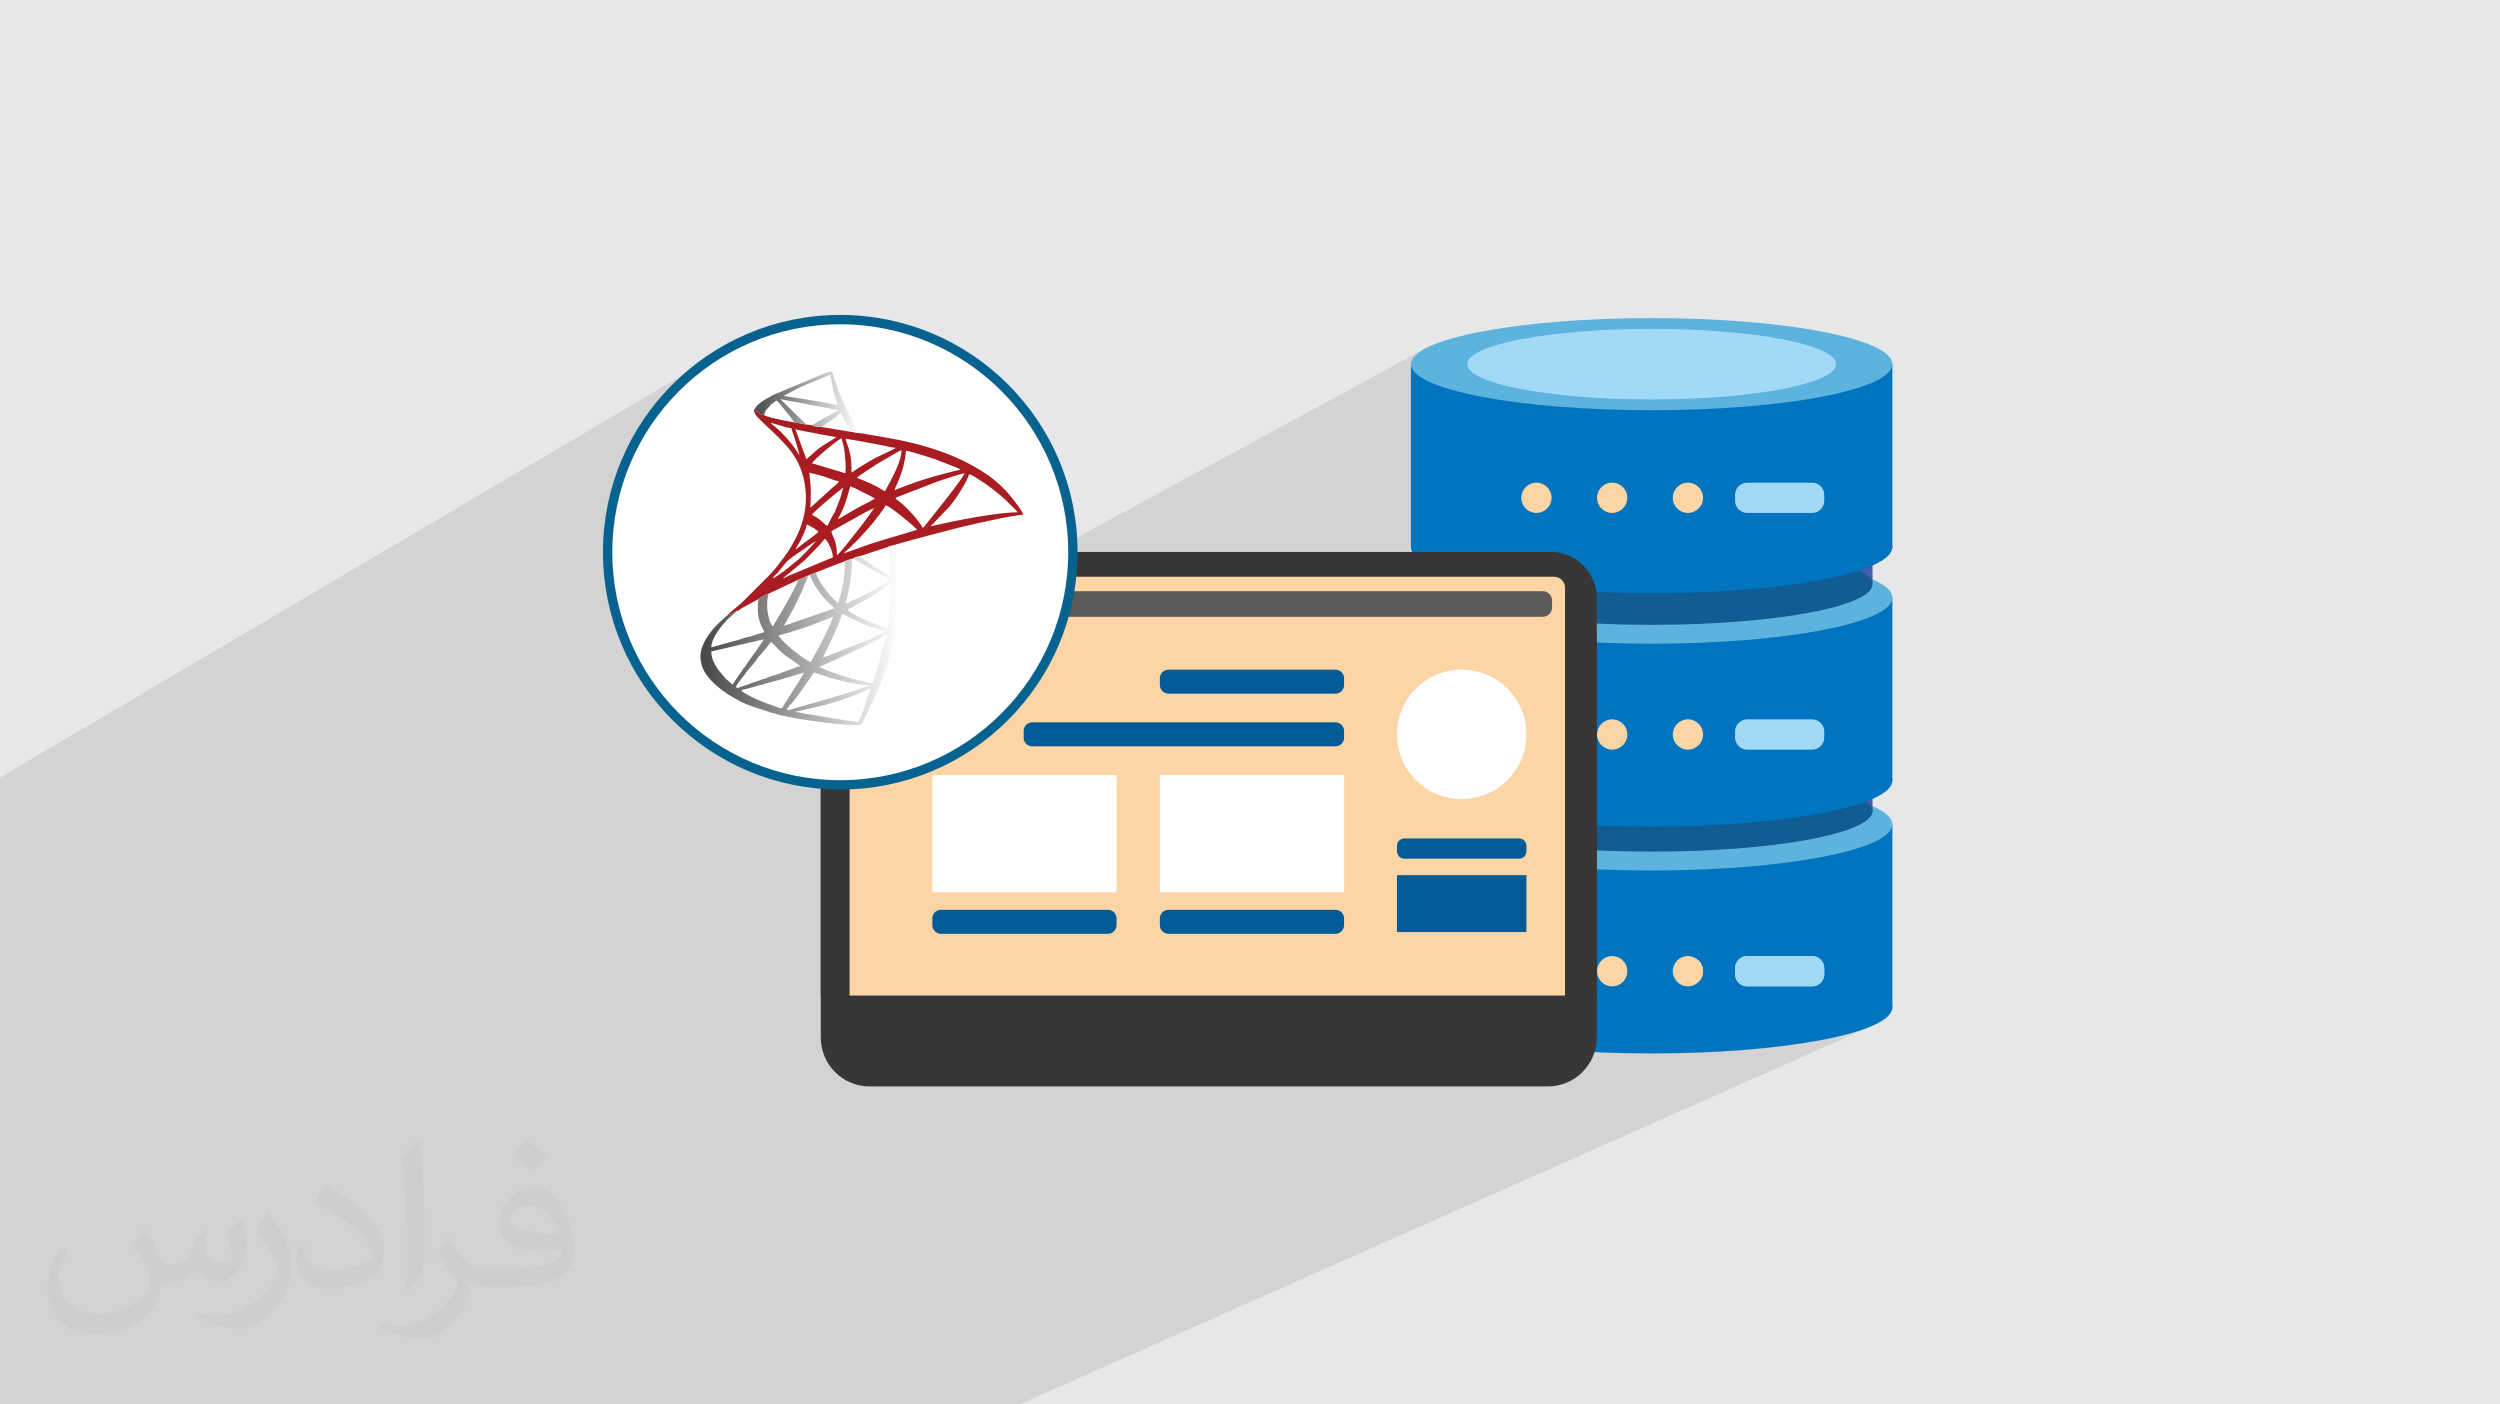 <?xml version="1.0" encoding="UTF-8"?>
<!DOCTYPE svg PUBLIC "-//W3C//DTD SVG 1.1//EN" "http://www.w3.org/Graphics/SVG/1.1/DTD/svg11.dtd">
<!-- Creator: CorelDRAW 2020 (64-Bit) -->
<svg xmlns="http://www.w3.org/2000/svg" xml:space="preserve" width="94.192mm" height="52.917mm" version="1.1" style="shape-rendering:geometricPrecision; text-rendering:geometricPrecision; image-rendering:optimizeQuality; fill-rule:evenodd; clip-rule:evenodd"
viewBox="0 0 9404.92 5283.66"
 xmlns:xlink="http://www.w3.org/1999/xlink"
 xmlns:xodm="http://www.corel.com/coreldraw/odm/2003">
 <defs>
  <style type="text/css">
   <![CDATA[
    .str0 {stroke:#07628F;stroke-width:35.23;stroke-miterlimit:22.926}
    .fil16 {fill:#A91D22}
    .fil0 {fill:#E6E7E8}
    .fil15 {fill:#FEFEFE}
    .fil12 {fill:#FEFEFE;fill-rule:nonzero}
    .fil11 {fill:#5B5B5B;fill-rule:nonzero}
    .fil8 {fill:#FCD5A6;fill-rule:nonzero}
    .fil7 {fill:#A2D9F7;fill-rule:nonzero}
    .fil3 {fill:#0074BF;fill-rule:nonzero}
    .fil13 {fill:#035C96;fill-rule:nonzero}
    .fil6 {fill:#125C94;fill-rule:nonzero}
    .fil10 {fill:#383736;fill-rule:nonzero}
    .fil5 {fill:#465DAF;fill-rule:nonzero}
    .fil4 {fill:#5DB3DE;fill-rule:nonzero}
    .fil9 {fill:#A0AEDD;fill-rule:nonzero}
    .fil14 {fill:#D3D5DD;fill-rule:nonzero}
    .fil2 {fill:#373435;fill-opacity:0.031}
    .fil1 {fill:#2B2A29;fill-opacity:0.102}
    .fil18 {fill:url(#id0)}
    .fil17 {fill:url(#id1)}
   ]]>
  </style>
  <linearGradient id="id0" gradientUnits="userSpaceOnUse" x1="2839.92" y1="1512.68" x2="3232.36" y2="1512.68">
   <stop offset="0" style="stop-opacity:1; stop-color:#4A4A4A"/>
   <stop offset="1" style="stop-opacity:1; stop-color:white"/>
  </linearGradient>
  <linearGradient id="id1" gradientUnits="userSpaceOnUse" xlink:href="#id0" x1="2656.51" y1="2386.95" x2="3383.11" y2="2386.95">
  </linearGradient>
 </defs>
 <g id="Layer_x0020_1">
  <polygon class="fil0" points="-0,0 9404.92,0 9404.92,5283.66 -0,5283.66 "/>
  <path class="fil1" d="M-0 3472.09l0 -8.14 0 -5.91 0 -3.49 0 -4.61 0 -17.01 0 -2.04 0 -4.18 0 -11.95 0 -5.04 0 -21.1 0 -10.71 0 -0.02 0 -5.36 0 -3.1 0 -1.49 0 -12.9 0 -1.59 0 -0.05 0 -0.01 0 -0.02 0 -12.94 0 -0.01 0 -5.26 0 -0.48 0 -22.92 0 -2.17 0 -25.02 0 -21.1 0 -17.53 0 -11.91 0 -7.65 0 -0.01 0 -9.54 0 -5.83 0 -7.95 0 -0.29 0 -0.7 0 -1.61 0 -0.7 0 -1.54 0 -12.87 0 -0.02 0 -0.16 0 -9.98 0 -0.34 0 -0.63 0 -0.22 0 -248.93 2707.27 -1596 -35.51 22.76 -34.31 24.4 -33.06 25.98 -31.75 27.51 -30.39 28.98 -28.98 30.39 -27.51 31.75 -25.98 33.06 -24.4 34.31 -22.76 35.51 -21.08 36.65 -19.32 37.73 -17.52 38.76 -15.68 39.74 -13.76 40.67 -2.28 8 559.82 -325.03 6.04 -3.27 15.31 -8.89 1.65 -0.85 1.72 -0.82 1.81 -0.84 1.91 -0.91 187.12 -78.39 3.61 -1.28 3.74 -1.36 3.86 -1.38 3.94 -1.3 4 -1.16 4.04 -0.92 4.05 -0.61 4.05 -0.22 1.56 3.33 1.44 3.76 1.34 4.09 1.28 4.31 1.23 4.41 1.23 4.42 1.24 4.29 1.29 4.08 22.67 60.19 4.17 9.31 4.15 9.11 4.13 8.94 4.12 8.79 4.14 8.67 4.15 8.57 4.19 8.48 4.24 8.43 4.29 8.4 4.37 8.39 4.44 8.4 4.54 8.43 4.64 8.5 4.77 8.58 4.89 8.68 5.04 8.81 0 0.01 3.43 0.26 3.38 0.38 3.33 0.48 3.3 0.55 3.27 0.6 3.24 0.61 3.22 0.59 3.2 0.56 3.09 0.52 3 0.5 2.95 0.49 2.94 0.49 2.95 0.49 3.01 0.5 3.09 0.51 3.22 0.54 6.09 1.03 6.28 1.08 6.38 1.11 6.42 1.13 6.38 1.12 6.27 1.11 6.09 1.06 5.83 1.01 12.6 2.22 12.59 2.32 12.57 2.42 12.55 2.53 12.54 2.64 12.5 2.76 12.48 2.88 12.45 3 12.41 3.13 12.36 3.26 12.33 3.39 12.28 3.52 12.23 3.66 12.18 3.82 12.12 3.96 12.06 4.11 12 4.28 11.93 4.43 11.85 4.6 11.79 4.77 11.7 4.94 11.63 5.12 11.54 5.29 11.45 5.49 11.37 5.67 11.26 5.86 11.17 6.05 11.07 6.26 10.96 6.46 10.85 6.67 10.74 6.88 10.62 7.09 11.93 8.51 12.05 9.34 12 10 11.77 10.52 11.35 10.87 10.77 11.07 9.99 11.11 9.06 10.99 1.79 2.26 1.69 2.07 1.63 1.96 1.6 1.91 1.6 1.93 1.64 2.02 1.71 2.17 1.82 2.39 3.57 4.73 4.66 6.18 5.28 7.15 5.42 7.65 5.11 7.68 4.32 7.25 3.08 6.33 1.36 4.95 -424.5 233.13 24.15 0 170.43 -93.53 333.28 0 1410.42 -765.89 -14.24 8.06 -12.2 8.23 -10.1 8.38 -7.97 8.54 -5.76 8.68 -3.49 8.8 -1.18 8.92 1.18 8.92 3.49 8.81 5.76 8.67 7.97 8.54 10.1 8.39 12.2 8.23 14.24 8.05 2.03 0.99 196.94 -106.23 12.42 -6.02 13.89 -5.88 15.33 -5.73 16.7 -5.56 18.04 -5.38 19.34 -5.2 20.6 -5.02 21.8 -4.81 22.98 -4.61 24.09 -4.39 25.17 -4.17 26.2 -3.94 27.2 -3.7 28.15 -3.45 29.06 -3.2 29.91 -2.94 30.72 -2.66 31.5 -2.38 32.24 -2.09 32.92 -1.79 33.56 -1.49 34.16 -1.17 34.72 -0.84 35.24 -0.52 35.7 -0.17 35.7 0.17 35.24 0.52 34.72 0.84 34.17 1.17 33.56 1.49 32.92 1.79 32.24 2.09 31.5 2.38 30.73 2.66 29.91 2.94 29.05 3.2 28.15 3.45 27.2 3.7 26.21 3.94 25.17 4.17 24.09 4.39 22.98 4.61 21.81 4.81 20.59 5.02 19.35 5.2 18.04 5.38 16.7 5.56 15.32 5.73 13.9 5.88 12.42 6.02 10.9 6.17 9.36 6.3 7.74 6.42 6.1 6.54 4.41 6.65 2.69 6.74 0.9 6.83 -0.9 6.83 -2.69 6.75 -4.41 6.64 -6.1 6.54 -7.74 6.42 -9.36 6.3 -10.9 6.17 -203.05 104.88 20.97 -2.31 36.73 -4.51 35.51 -4.83 34.21 -5.14 32.86 -5.44 31.45 -5.74 29.98 -6.02 28.46 -6.29 26.89 -6.55 25.24 -6.79 23.55 -7.03 21.81 -7.26 20 -7.48 18.13 -7.68 16.22 -7.87 -1225.02 628.67 24.6 0 464.1 -238 -9.69 5.26 -8.43 6.95 -6.96 8.44 -5.26 9.69 -3.31 10.69 -1.16 11.48 1.16 11.49 3.31 10.69 5.26 9.69 6.96 8.44 8.43 6.96 9.69 5.25 10.69 3.32 1.99 0.2 214.78 -109.42 -7.78 4.22 -6.78 5.59 -5.6 6.78 -4.22 7.78 -2.68 8.6 -0.93 9.24 0 22.38 0.93 9.23 2.68 8.6 4.22 7.78 5.6 6.78 6.78 5.6 7.78 4.21 8.6 2.68 9.23 0.93 244.03 0 9.23 -0.93 8.6 -2.68 -262.98 132.09 547.1 0 -236 116.68 0.76 -0.15 28.46 -6.29 26.89 -6.55 25.24 -6.79 23.55 -7.03 21.81 -7.26 20 -7.48 18.13 -7.68 16.22 -7.87 -162.38 80.14 142.78 0 -203.6 100.07 13.84 -2.94 24.66 -5.77 23.17 -5.98 21.62 -6.2 20.01 -6.39 18.35 -6.59 16.63 -6.76 14.89 -6.94 -293.18 143.86 18.89 -2.32 35.51 -4.83 34.21 -5.14 32.86 -5.45 31.45 -5.74 29.98 -6.02 28.46 -6.28 26.89 -6.55 25.24 -6.8 23.55 -7.03 21.81 -7.26 20 -7.47 18.13 -7.68 16.22 -7.87 -1030.42 502.92 9.13 4.94 10.7 3.32 11.48 1.16 11.48 -1.16 10.7 -3.32 -199.55 97.21 0 12.02 440.15 -214.27 -9.69 5.25 -8.43 6.96 -6.96 8.44 -5.26 9.69 -3.31 10.69 -1.16 11.49 1.16 11.48 3.31 10.7 5.26 9.68 6.96 8.44 8.43 6.96 9.69 5.25 5.15 1.6 222.31 -107.51 -7.78 4.22 -6.78 5.59 -5.6 6.78 -4.22 7.78 -2.68 8.6 -0.93 9.24 0 22.38 0.93 9.24 2.68 8.6 4.22 7.78 5.6 6.78 6.78 5.59 7.78 4.22 8.6 2.68 9.23 0.93 244.03 0 9.23 -0.93 8.6 -2.68 -251.59 119.92 535.71 0 -244.32 114.68 17.43 0 20.1 -4.44 26.89 -6.55 25.24 -6.79 23.55 -7.03 21.81 -7.26 20 -7.48 18.13 -7.67 -100.81 47.22 97.42 0 -222.59 103.97 6.71 -1.3 26.12 -5.54 24.66 -5.77 23.17 -5.99 21.62 -6.19 20.01 -6.39 18.35 -6.59 16.63 -6.76 14.89 -6.94 -313.9 146.36 2.89 -0.32 36.73 -4.5 35.51 -4.83 34.21 -5.15 32.86 -5.44 31.45 -5.74 29.98 -6.02 28.46 -6.29 26.89 -6.54 25.24 -6.8 23.55 -7.03 21.81 -7.26 20 -7.47 18.13 -7.68 -948.31 439.68 5.72 4.72 6.96 8.44 5.25 9.68 3.32 10.7 1.16 11.48 -1.16 11.49 -3.32 10.69 -5.25 9.69 -6.96 8.43 -8.44 6.96 -9.68 5.26 -84.74 39.06 4.58 0 -96.55 44.5 8.02 0 409.29 -188.59 10.7 -3.32 11.48 -1.16 11.48 1.16 10.7 3.32 9.68 5.25 7.39 6.09 0.11 -0.05 0.89 0.87 0.04 0.05 0.01 0 0.01 0.01 0.82 0.84 0.86 0.91 0.83 0.93 0.82 0.95 0.79 0.97 0.78 0.98 0.75 1 1.02 1.51 0.29 0.35 0.21 0.38 0.95 1.41 2.19 3.83 1.89 4.01 0 0.01 0.02 0.03 0.02 0.07 1.55 4.06 1.25 4.32 0.37 1.8 0.14 0.45 0.05 0.45 0.36 1.77 0.56 4.58 0.19 4.68 -0.31 6 -0.82 5.18 -0.03 0.31 -0.04 0.12 -0.03 0.21 -0.97 3.67 150.49 -68.9 8.6 -2.67 9.23 -0.93 244.03 0 9.23 0.93 8.6 2.67 7.78 4.22 6.78 5.59 5.6 6.78 4.21 7.78 2.68 8.6 0.93 9.23 0 22.39 -0.93 9.24 -2.68 8.6 -4.21 7.78 -5.6 6.78 -6.78 5.59 -7.78 4.22 -183.35 82.69 467.47 0 -282.49 125.71 17.26 -3.16 29.98 -6.02 25.13 -5.55 203.94 -90.65 0 0 0 0.01 -203.9 90.63 0.4 -0.09 203.43 -90.42 -0.01 0.01 0 0.02 -0.01 0.01 -0.01 0.01 -203.24 90.33 0.26 -0.05 202.93 -90.2 -0.01 0.02 -0.02 0.02 -0.01 0.02 -0.02 0.02 -202.64 90.06 0.19 -0.04 202.43 -89.97 -0.02 0.03 -0.01 0.03 -0.02 0.02 -0.02 0.03 -202.01 89.79 0.07 -0.02 201.93 -89.75 -0.4 0.63 -0.42 0.63 -0.42 0.62 -0.43 0.63 -0.45 0.62 -0.46 0.62 -0.47 0.63 -0.48 0.62 -181.63 80.71 0.02 0 181.6 -80.7 -0.02 0.04 -0.02 0.03 -0.03 0.03 -0.02 0.03 -0.03 0.01 -0.01 0.02 -0.01 0.03 -0.02 0.03 -0.02 0.02 -180.62 80.26 0.08 -0.02 180.51 -80.21 -0.01 0.02 -0.01 0.02 -0.02 0.01 -0.01 0.02 -180.22 80.09 0.24 -0.06 179.91 -79.95 0 0.01 -0.01 0.01 -179.83 79.91 0.38 -0.09 179.35 -79.7 0 0.01 -179.3 79.67 9.86 -2.4 25.24 -6.79 23.55 -7.03 21.81 -7.26 20 -7.48 18.13 -7.68 -3213.04 1426.46 -28.74 0 -0.01 0 -0.01 0 -0.16 0 -0.02 0 -0.01 0 -0.1 0 -0.09 0 -0.04 0 -0.15 0 -0.02 0 -0.16 0 -0.01 0 -6.98 0 -0.03 0 -0.16 0 -0.08 0 -0.12 0 -0.12 0 -0.07 0 -0.18 0 -0.02 0 -35.77 0 -6.65 0 -332.97 0 -0.01 0 -83.04 0 -0.06 0 -8.78 0 -40.35 0 -9.65 0 -44.38 0 -16.28 0 -36.55 0 -72.31 0 -6.13 0 -125.4 0 -43.95 0 -14.07 0 -6.79 0 -6.51 0 -21.22 0 -8.84 0 -0.07 0 -28.36 0 -75.7 0 -20.49 0 -65.8 0 -11.13 0 -7.25 0 -4.12 0 -70.92 0 -32.59 0 -74.54 0 -53.94 0 -11.2 0 -13.08 0 -70.06 0 -20.23 0 -53.67 0 -84.12 0 -2.14 0 -11.27 0 -42.87 0 -6.16 0 -59.19 0 -85.12 0 -17.41 0 -130.97 0 -166.51 0 -5.45 0 -3.3 0 -74.01 0 -131.67 0 -2.04 0 -29.29 0 -38.21 0 -20.48 0 -31.89 0 -5.79 0 -15.31 0 -18.24 0 -12.52 0 -7.19 0 -10.98 0 -19.55 0 -50.86 0 -32.65 0 -45.3 0 -12.46 0 -49.54 0 -21.15 0 -11.04 0 -43.09 0 -40.75 0 -5.44 0 -21.46 0 -36.8 0 -8.17 0 -22.86 0 -1.43 0 -17.52 0 -11.25 0 -4.47 0 -15.5 0 -2.71 0 -11.12 0 -1.35 0 -117.14 0 -12.83 0 -8.58 0 -6.63 0 -0.17 0 -25.34 0 -1.15 0 -28.6 0 -5.39 0 -2.27 0 -44.87 0 -3.37 0 -56.16 0 -27.49 0 -87.32 0 -3.34 0 -13.21 0 -7.85 0 -164.15 0 -8.59 0 -2.42 0 -29.89 0 -33.83 0 -38.33 0 -3.91 0 -12.92 0 -20.31 0 0 -14.22 0 -9.14 0 -1.52 0 -3.21 0 -12.91 0 -22.14 0 -2.09 0 -3.43 0 -13.39 0 -1.96 0 -17.31 0 -0.81 0 -4.47 0 -6.39 0 -1.52 0 -5.54 0 -4.72 0 -5.1 0 -3.81 0 -8.68 0 -8.76 0 -39.12 0 -2.68 0 -21.61 0 -3.99 0 -15.08 0 -4.67 0 -1 0 -59.02 0 -9.96 0 -2 0 -11.83 0 -2.43 0 -5.91 0 -8.23 0 -2.61 0 -13.45 0 -5.8 0 -71.79 0 -25.68 0 -2.83 0 -9.77 0 -3.51 0 -9.85 0 -9.04 0 -37.24 0 -1.01 0 -3.59 0 -23.34 0 -24.35 0 -160.79 0 -73.27 0 -8.24 0 -14.64 0 -6.74 0 -47.54 0 -25.35 0 -11.85 0 -10.81 0 -2.2 0 -3.07 0 -12.5 0 -8.02 0 -12.15 0 -6.84 0 -2.64 0 -4.54 0 -4.08 0 -4.33 0 -8.46 0 -11.13 0 -4.07 0 -10.45 0 -9.84 0 -8.1 0 -7.06 0 -8.18 0 -4.16 0 -8.17 0 -0.23 0 -0.33 0 -5.96 0 -5.88 0 -1.98 0 -1.27 0 -0.15 0 -2.55 0 -4.31 0 -10.65 0 -1.63 0 -5.84 0 -6.93 0 -4.87 0 -1 0 -4.01 0 -3.96 0 -4.68 0 -2.69 0 -6.56 0 -6.15 0 -1.12 0 -0.02 0 -4.79 0 -5.33 0 -7.6 0 -3.32 0 -1.82 0 -0.13 0 -10.64 0 -11.03 0 -5.65 0 -2.96 0 -3.62 0 -8.55 0 -3.08 0 -0.19 0 -1.38 0 -0.54 0 -0.02 0 -2.54 0 -0.97 0 -5.7 0 -2.29 0 -4.86 0 -4.73 0 -0.95 0 -2.8 0 -0.56 0 -3.04 0 -1.11 0 -0.12 0 -2.34 0 -2.62 0 -0.42 0 -0.98 0 -7.14 0 -1.87 0 -5.2 0 -7.14 0 -2.23 0 -5.56 0 -1.92 0 -13.74 0 -2.51 0 -2.75 0 -0.61 0 -0.78 0 -1.09 0 -1.53 0 -2.42 0 -1.06 0 -1.66 0 -1.51 0 -5.65 0 -2.11 0 -8.5 0 -3.92 0 -6.89 0 -5.81 0 -1.04 0 -0.8 0 -7.66 0 -0.32 0 -0.1 0 -0.19 0 -3.23 0 -16.96 0 -0.76 0 -0.57 0 -4.46 0 -0.16 0 -0.01 0 -1.27 0 -5.48 0 -0.64 0 -1.39 0 -2.42 0 -0.87 0 -4.11 0 -2.46 0 -3.81 0 -3.4 0 -0.5 0 -0.29 0 -0.2 0 -4.06 0 -0.08 0 -0.07 0 -3.4 0 -5.22 0 -0.11 0 -0.3 0 -0.38 0 -0.26 0 -0.14 0 -0.41 0 -0.05 0 -0.11 0 -0.2 0 -0.05 0 -0.01 0 -0.14 0 -0.05 0 -0.01 0 -0.27 0 -0.03 0 -2.29 0 -3.89 0 -2.29 0 -6.34 0 -5.62 0 -2.3 0 -0.2 0 -0.01 0 -0.79 0 -8.23 0 -9.04 0 -0.01 0 -0.27 0 -0.47 0 -1.46 0 -1.87 0 -6.47 0 -1.12 0 -1.88 0 -8.13 0 -0.22 0 -1.05 0 -3.46 0 -4.24 0 -1.18 0 -3.26 0 -1.17 0 -2.62 0 -2.39 0 -0.23 0 -2.26 0 -1.75 0 -1.87 0 -1.98 0 -0.24 0 -0.02 0 -0.09 0 -0.34 0 -6.12 0 -0.53 0 -2.71 0 -4.96 0 -4.23 0 -0.98 0 -6.02 0 -1.61 0 -0.46 0 -1.14 0 -0.11 0 -0.04 0 -0.05 0 -4.14 0 -3.42 0 -5.54 0 -7.99 0 -19.64 0 -5.59 0 -15.56 0 -1.55 0 -23.04 0 -3.59 0 -2.57 0 -4.32 0 -3.57 0 -2.25 0 -7.98 0 -0.63 0 -0.47 0 -0.04 0 -0.24 0 -16 0 -1.81 0 -0.06 0 -4.19 0 -0.28 0 -0.2 0 -0.08 0 -5.19 0 -0.09 0 -42.43 0 -14.93 0 -13.45 0 -4.6 0 -15.95 0 -6.87 0 -10.18 0 -0.01zm7112.82 337.98l0 0 0 0 0 0 0 0 0 0zm-4.18 5.96l0 0zm0.01 -0.02l0.01 0 -0.01 0zm-0.11 0.14l0.01 0 -0.01 0 0 0 0 0zm-3875.27 -2186.74l-50.35 28.7 50.35 -28.7z"/>
  <path class="fil2" d="M548.54 4627.69c17.95,27.21 29.6,53.36 40.96,82.43 8.45,16.91 12.93,48.09 52.57,48.09 11.61,0 28.28,-3.42 43.06,-11.61 16.63,-8.73 29.32,-21.94 35.94,-42l15.85 -53.36 38.57 -19.02 2.64 2.64c-5.27,20.09 -6.59,39.36 -6.59,54.43 0,44.63 38.57,61.56 69.22,61.56 17.95,0 34.09,-8.73 34.09,-25.11 0,-21.13 -8.98,-57.06 -20.62,-89.29 17.95,-17.95 35.94,-35.94 56.53,-50.47l3.17 1.6c8.98,38.04 14,75.56 14,100.66 0,24.57 -10.83,51.79 -19.81,69.49 -18.49,34.87 -51.25,62.62 -90.87,62.62 -30.1,0 -63.65,-15.07 -86.66,-43.06l-1.32 0c-21.66,26.96 -55.22,51.25 -108.86,51.25l-16.63 0c-2.64,35.41 -10.29,60.49 -21.94,82.95 -31.95,62.34 -126.81,106.47 -216.1,106.47 -124.17,0 -186.51,-71.59 -186.51,-166.96 0,-58.91 19.27,-113.6 48.88,-152.42l24.29 10.04c-18.49,35.41 -30.91,68.68 -30.91,101.45 0,89.29 72.66,131.83 156.4,131.83 77.68,0 173.83,-49.41 191.28,-106.72 -6.59,-62.62 -30.1,-91.93 -66.04,-148.99 10.83,-19.02 24.83,-38.04 42.28,-58.38l3.17 0 0 0 0 0 -0.02 -0.09zm1432.13 -336.04c26.15,16.39 51.79,35.66 76.87,57.85 -14,19.81 -31.45,37.79 -53.11,53.64 -25.11,-20.34 -50.19,-37.79 -75.84,-56.27 17.42,-19.55 34.62,-38.29 52.04,-55.22l0 0 0 0 0 0 0 0 0 0 0.03 0zm13.47 244.11c-42.28,0 -76.87,27.75 -76.87,48.34 0,44.13 84.53,57.85 185.72,57.31 -12.68,-51.79 -57.06,-105.68 -108.86,-105.68l0.01 0.03zm-94.86 236.19c54.96,0 103.04,-1.6 139.74,-10.83 40.96,-10.29 75.56,-30.91 75.56,-45.17 0,-3.7 0,-8.19 -1.32,-11.89 -22.98,2.11 -49.41,2.11 -72.38,2.11 -74.49,0 -131.55,-16.91 -154.02,-58.66 -5.55,-11.61 -9.51,-24.57 -9.51,-39.36 0,-40.43 17.42,-79.79 48.09,-107 25.61,-22.45 53.89,-36.44 82.67,-36.44 52.04,0 93.51,41.75 122.57,107.54 15.85,35.94 26.68,77.4 26.68,129.72 0,34.87 -9.51,64.19 -31.17,85.85 -40.43,39.11 -114.92,53.89 -229.04,53.89l-51.79 0 0 0 -13.47 0c-28.28,0 -48.62,-5.02 -64.72,-17.42l-2.64 0c0.79,6.59 1.32,12.93 1.32,19.02 0,25.61 -8.45,58.38 -25.61,84.53 -50.72,75.3 -105.68,108.04 -153.24,108.04 -48.09,0 -107,-18.49 -160.11,-42.54l9.51 -18.49c17.17,7.13 40.96,11.89 73.7,11.89 85.85,0 198.66,-82.43 212.66,-163 -3.17,-6.59 -8.98,-15.32 -17.17,-24.57 -25.11,-29.85 -40.96,-54.68 -55.75,-80.83 12.68,-25.11 24.29,-45.17 35.13,-63.4l4.49 -0.53c36.72,74.77 69.99,117.55 144.23,117.55l11.61 0 0 0 53.89 0 0 0 0 0 0 0 0 0 0 0 0.09 0.01zm-371.98 79c6.34,-34.34 6.87,-72.91 6.87,-108.86l0 -53.36c0,-99.6 -12.68,-244.36 -22.98,-338.68 17.95,-19.27 43.06,-42 62.87,-57.31l5.81 1.6c13.47,118.62 16.63,256 16.63,383.06 0,33.3 -1.32,65.79 -4.49,89.55 -1.85,30.1 -19.27,52.83 -56.53,87.7l-8.19 -3.7zm-382.8 -157.19c1.85,46.77 24.83,83.49 105.15,83.49 49.93,0 92.19,-12.93 138.96,-35.13 8.45,-3.7 12.93,-8.73 12.93,-12.93 0,-29.32 -22.45,-68.15 -60.23,-103.55 -36.72,-33.3 -85.34,-62.62 -130.76,-82.18 -15.6,-6.59 -20.62,-13.47 -20.62,-20.09 0,-13.47 17.95,-41.75 32.77,-62.09l5.02 -0.53c52.04,27.21 110.17,67.64 153.24,112.53 39.11,41.47 63.4,83.49 63.4,129.19 0,33.81 -10.29,65.51 -26.96,95.11 -57.06,28.79 -117.83,50.72 -178.06,50.72 -73.17,0 -123.1,-34.34 -123.1,-114.92 0,-8.73 0,-22.19 3.17,-39.64l25.11 0 0 0 0 0 0 0 0 0 0 0 -0.02 0zm-132.37 -132.9l45.45 73.45c16.63,27.21 32.23,56.81 32.23,103.55l0 59.7c0,48.34 -30.91,100.13 -80.83,151.38 -39.11,34.62 -73.7,49.41 -105.68,49.41 -47.55,0 -101.98,-14.79 -164.85,-41.75l7.13 -18.49c19.81,5.27 42.79,9.77 71.06,9.77 90.36,-0.53 182.8,-66.57 225.08,-147.15 5.02,-9.26 6.87,-17.95 6.87,-24.04 0,-9.26 -5.02,-19.55 -8.98,-28.79 -22.98,-43.31 -48.62,-82.95 -76.87,-119.68 14.79,-23.25 29.6,-45.7 45.7,-67.9l3.7 0.53 0 0 0 0 0 0 0 0 0 0 -0.02 0.01z"/>
  <g id="_2402951112560">
   <g>
    <polygon class="fil3" points="5307.87,3789.74 7118.99,3789.74 7118.99,3101.48 5307.87,3101.48 "/>
    <path class="fil3" d="M7118.99 3789.74c0,95.72 -405.43,173.32 -905.57,173.32 -500.11,0 -905.55,-77.6 -905.55,-173.32 0,-95.72 405.44,-173.32 905.55,-173.32 500.14,0 905.57,77.6 905.57,173.32z"/>
    <path class="fil4" d="M7118.99 3101.48c0,95.73 -405.43,173.32 -905.57,173.32 -500.11,0 -905.55,-77.59 -905.55,-173.32 0,-95.72 405.44,-173.32 905.55,-173.32 500.14,0 905.57,77.6 905.57,173.32z"/>
    <polygon class="fil5" points="5382.42,3051.17 7044.45,3051.17 7044.45,2444.78 5382.42,2444.78 "/>
    <path class="fil6" d="M7044.45 3051.17c0,84.33 -372.07,152.7 -831.02,152.7 -458.95,0 -831,-68.37 -831,-152.7 0,-84.32 372.06,-152.7 831,-152.7 458.96,0 831.02,68.38 831.02,152.7z"/>
    <polygon class="fil3" points="5307.87,2936.49 7118.99,2936.49 7118.99,2248.25 5307.87,2248.25 "/>
    <path class="fil3" d="M7118.99 2936.49c0,95.71 -405.43,173.3 -905.57,173.3 -500.11,0 -905.55,-77.59 -905.55,-173.3 0,-95.72 405.44,-173.31 905.55,-173.31 500.14,0 905.57,77.59 905.57,173.31z"/>
    <path class="fil4" d="M7118.99 2248.25c0,95.72 -405.43,173.31 -905.57,173.31 -500.11,0 -905.55,-77.59 -905.55,-173.31 0,-95.73 405.44,-173.32 905.55,-173.32 500.14,0 905.57,77.59 905.57,173.32z"/>
    <polygon class="fil5" points="5382.42,2197.91 7044.45,2197.91 7044.45,1591.53 5382.42,1591.53 "/>
    <path class="fil6" d="M7044.45 2197.91c0,84.33 -372.07,152.71 -831.02,152.71 -458.95,0 -831,-68.38 -831,-152.71 0,-84.33 372.06,-152.7 831,-152.7 458.96,0 831.02,68.37 831.02,152.7z"/>
    <polygon class="fil3" points="5307.87,2058.18 7118.99,2058.18 7118.99,1369.93 5307.87,1369.93 "/>
    <path class="fil3" d="M7118.99 2058.18c0,95.72 -405.43,173.32 -905.57,173.32 -500.11,0 -905.55,-77.6 -905.55,-173.32 0,-95.71 405.44,-173.31 905.55,-173.31 500.14,0 905.57,77.6 905.57,173.31z"/>
    <path class="fil4" d="M7118.99 1369.93c0,95.72 -405.43,173.32 -905.57,173.32 -500.11,0 -905.55,-77.6 -905.55,-173.32 0,-95.71 405.44,-173.31 905.55,-173.31 500.14,0 905.57,77.6 905.57,173.31z"/>
    <path class="fil7" d="M6907.18 1369.93c0,73.33 -310.61,132.78 -693.76,132.78 -383.13,0 -693.73,-59.45 -693.73,-132.78 0,-73.32 310.6,-132.77 693.73,-132.77 383.15,0 693.76,59.45 693.76,132.77z"/>
    <path class="fil8" d="M5836.96 1872.69c0,31.48 -25.52,57 -57,57 -31.47,0 -56.99,-25.52 -56.99,-57 0,-31.47 25.52,-56.98 56.99,-56.98 31.48,0 57,25.51 57,56.98z"/>
    <path class="fil8" d="M6121.93 1872.69c0,31.48 -25.52,57 -56.99,57 -31.47,0 -57,-25.52 -57,-57 0,-31.47 25.53,-56.98 57,-56.98 31.47,0 56.99,25.51 56.99,56.98z"/>
    <path class="fil8" d="M6406.9 1872.69c0,31.48 -25.52,57 -56.99,57 -31.47,0 -56.98,-25.52 -56.98,-57 0,-31.47 25.51,-56.98 56.98,-56.98 31.47,0 56.99,25.51 56.99,56.98z"/>
    <path class="fil7" d="M6817.05 1929.7l-244.03 0c-25.28,0 -45.81,-20.51 -45.81,-45.8l0 -22.38c0,-25.3 20.53,-45.81 45.81,-45.81l244.03 0c25.29,0 45.8,20.51 45.8,45.81l0 22.38c0,25.29 -20.51,45.8 -45.8,45.8z"/>
    <path class="fil8" d="M5836.96 2763.19c0,31.47 -25.52,56.99 -57,56.99 -31.47,0 -56.99,-25.52 -56.99,-56.99 0,-31.48 25.52,-57 56.99,-57 31.48,0 57,25.52 57,57z"/>
    <path class="fil8" d="M6121.93 2763.19c0,31.47 -25.52,56.99 -56.99,56.99 -31.47,0 -57,-25.52 -57,-56.99 0,-31.48 25.53,-57 57,-57 31.47,0 56.99,25.52 56.99,57z"/>
    <path class="fil8" d="M6406.9 2763.19c0,31.47 -25.52,56.99 -56.99,56.99 -31.47,0 -56.98,-25.52 -56.98,-56.99 0,-31.48 25.51,-57 56.98,-57 31.47,0 56.99,25.52 56.99,57z"/>
    <path class="fil7" d="M6817.05 2820.18l-244.03 0c-25.28,0 -45.81,-20.51 -45.81,-45.81l0 -22.38c0,-25.3 20.53,-45.81 45.81,-45.81l244.03 0c25.29,0 45.8,20.51 45.8,45.81l0 22.38c0,25.3 -20.51,45.81 -45.8,45.81z"/>
    <path class="fil8" d="M5836.96 3653.66c0,31.48 -25.52,56.99 -57,56.99 -31.47,0 -56.99,-25.51 -56.99,-56.99 0,-31.47 25.52,-56.99 56.99,-56.99 31.48,0 57,25.52 57,56.99z"/>
    <path class="fil8" d="M6121.93 3653.66c0,31.48 -25.52,56.99 -56.99,56.99 -31.47,0 -57,-25.51 -57,-56.99 0,-31.47 25.53,-56.99 57,-56.99 31.47,0 56.99,25.52 56.99,56.99z"/>
    <path class="fil8" d="M6406.9 3653.66c0,31.48 -25.52,56.99 -56.99,56.99 -31.47,0 -57,-25.51 -57,-56.99 0,-31.47 25.53,-56.99 57,-56.99 31.47,0 56.99,25.52 56.99,56.99z"/>
    <path class="fil7" d="M6817.05 3710.65l-244.03 0c-25.28,0 -45.81,-20.51 -45.81,-45.81l0 -22.39c0,-25.29 20.53,-45.79 45.81,-45.79l244.03 0c25.29,0 45.8,20.5 45.8,45.79l0 22.39c0,25.3 -20.51,45.81 -45.8,45.81z"/>
    <path class="fil7" d="M7108.54 3816.16c0,-0.01 0,-0.01 0.01,-0.01 -0.01,0 -0.01,0 -0.01,0.01zm0.1 -0.13c0,0 0.01,-0.02 0.02,-0.02 -0.01,0 -0.02,0.02 -0.02,0.02zm0.08 -0.1c0.01,-0.02 0.04,-0.04 0.05,-0.07 -0.01,0.03 -0.04,0.05 -0.05,0.07zm0.08 -0.1c0.03,-0.03 0.05,-0.07 0.07,-0.11 -0.02,0.04 -0.04,0.08 -0.07,0.11zm0.09 -0.11c0.03,-0.04 0.07,-0.09 0.09,-0.13 -0.03,0.05 -0.06,0.09 -0.09,0.13zm0.1 -0.14c1.3,-1.66 2.47,-3.31 3.52,-4.99 -1.06,1.68 -2.23,3.33 -3.52,4.99zm3.53 -5.01c0.02,-0.04 0.05,-0.06 0.07,-0.11 -0.02,0.05 -0.05,0.07 -0.07,0.11zm0.09 -0.16c0.03,-0.02 0.04,-0.06 0.06,-0.08 -0.02,0.02 -0.03,0.06 -0.06,0.08zm0.11 -0.16c0.01,-0.01 0.02,-0.04 0.03,-0.05 -0.01,0.01 -0.02,0.04 -0.03,0.05zm0.1 -0.17c0,-0.01 0,-0.01 0,-0.01 0,0 0,0 0,0.01z"/>
    <path class="fil9" d="M6363.26 3960.72c0.02,-0.02 0.04,-0.02 0.05,-0.03 175.93,-5.62 334.74,-20.93 460.82,-42.98 -126.1,22.07 -284.91,37.4 -460.87,43.01z"/>
    <path class="fil8" d="M6389.27 3694.88l0 -82.44c2.41,2.3 4.61,4.81 6.59,7.5 6.94,9.45 11.04,21.1 11.04,33.72 0,16.22 -6.77,30.84 -17.63,41.22z"/>
    <path class="fil7" d="M6817.05 3710.65l-244.03 0c-25.28,0 -45.81,-20.51 -45.81,-45.81l0 -22.39c0,-5.31 0.92,-10.41 2.58,-15.16 6.26,-17.83 23.26,-30.63 43.23,-30.63l244.03 0c25.29,0 45.8,20.5 45.8,45.79l0 22.39c0,1.37 -0.06,2.74 -0.17,4.07 -2.07,23.38 -21.72,41.74 -45.63,41.74z"/>
   </g>
   <g>
    <path class="fil10" d="M3271.66 4087.04l2551.36 0c101.6,0 183.95,-82.36 183.95,-183.96l0 -1497.55c0,-101.61 -82.36,-183.97 -183.95,-183.97l-2551.36 0c-101.6,0 -183.97,82.37 -183.97,183.97l0 1497.55c0,101.61 82.38,183.96 183.97,183.96z"/>
    <path class="fil10" d="M3261.37 2076.23l2571.92 0c95.92,0 173.68,77.75 173.68,173.66l0 1495.36 -2919.28 0 0 -1495.36c0,-95.9 77.76,-173.66 173.69,-173.66z"/>
    <path class="fil8" d="M3196.14 3745.24l2691.44 0 0 -1534.06c0,-22.88 -18.55,-41.43 -41.43,-41.43l-2608.57 0c-22.89,0 -41.44,18.55 -41.44,41.43l0 1534.06z"/>
    <path class="fil11" d="M3270.18 2320.42l2533.79 0c19.25,0 34.83,-15.6 34.83,-34.82l0 -26.77c0,-19.24 -15.58,-34.84 -34.83,-34.84l-2533.79 0c-19.23,0 -34.83,15.6 -34.83,34.84l0 26.77c0,19.22 15.6,34.82 34.83,34.82z"/>
    <path class="fil12" d="M5255.37 2762.57c0,134.48 109.01,243.49 243.51,243.49 134.47,0 243.48,-109.01 243.48,-243.49 0,-134.49 -109.01,-243.48 -243.48,-243.48 -134.5,0 -243.51,108.99 -243.51,243.48z"/>
    <path class="fil13" d="M5282.83 3230.36l432.07 0c15.18,0 27.47,-12.32 27.47,-27.48l0 -21.11c0,-15.18 -12.29,-27.48 -27.47,-27.48l-432.07 0c-15.16,0 -27.46,12.3 -27.46,27.48l0 21.11c0,15.16 12.3,27.48 27.46,27.48z"/>
    <polygon class="fil13" points="5742.37,3506.34 5255.37,3506.34 5255.37,3292.3 5742.37,3292.3 "/>
    <path class="fil13" d="M4395.92 2609.5l627.88 0c18.04,0 32.66,-14.63 32.66,-32.67l0 -25.1c0,-18.02 -14.62,-32.64 -32.66,-32.64l-627.88 0c-18.02,0 -32.64,14.62 -32.64,32.64l0 25.1c0,18.04 14.62,32.67 32.64,32.67z"/>
    <path class="fil13" d="M3883.58 2807.78l1140.22 0c18.04,0 32.66,-14.62 32.66,-32.65l0 -25.1c0,-18.04 -14.62,-32.66 -32.66,-32.66l-1140.22 0c-18.04,0 -32.66,14.62 -32.66,32.66l0 25.1c0,18.03 14.62,32.65 32.66,32.65z"/>
    <polygon class="fil12" points="5056.46,3356.93 4363.29,3356.93 4363.29,2915.66 5056.46,2915.66 "/>
    <path class="fil13" d="M4395.92 3512.95l627.88 0c18.04,0 32.66,-14.62 32.66,-32.65l0 -25.1c0,-18.04 -14.62,-32.66 -32.66,-32.66l-627.88 0c-18.02,0 -32.64,14.62 -32.64,32.66l0 25.1c0,18.03 14.62,32.65 32.64,32.65z"/>
    <polygon class="fil12" points="4200.53,3356.93 3507.34,3356.93 3507.34,2915.66 4200.53,2915.66 "/>
    <path class="fil13" d="M3540 3512.95l627.87 0c18.03,0 32.66,-14.62 32.66,-32.65l0 -25.1c0,-18.04 -14.63,-32.66 -32.66,-32.66l-627.87 0c-18.04,0 -32.66,14.62 -32.66,32.66l0 25.1c0,18.03 14.62,32.65 32.66,32.65z"/>
    <path class="fil14" d="M3087.69 3077.46l0 -827.58c0,-3.71 0.12,-7.41 0.34,-11.08l-0.34 0.12 0 838.54zm531.44 -1001.23l348.11 0 -345.45 -0.83 -2.67 0.83z"/>
   </g>
   <g>
    <circle class="fil15 str0" cx="3161.06" cy="2077.49" r="875.13"/>
    <path class="fil16" d="M2905.59 2177.65l35.78 0 -35.78 0zm300.09 -344.6c9.84,1.75 21.63,9.27 30.71,13.8 10.63,5.32 19.24,10.34 30.17,14.44 2.63,2.38 20.94,12.22 25.05,13.19 -3.92,5.36 -43.16,24.43 -52.1,28.87 -7.5,3.71 -11.26,6.35 -18.19,10.04l-69.05 40.17c1.49,-6.39 3.89,-8.28 6.91,-13.79 25.7,-47.1 34.28,-98.22 40.16,-110.49 3.21,1.7 3.66,1.49 6.33,3.77zm-34.57 0.48c-0.74,11.53 -9.36,38.95 -13.17,48.49 -2.94,7.35 -5.04,13.96 -8.35,21.8 -2.83,6.72 -7.4,14.88 -8.14,21.51 -4.25,4.03 -28.57,52.06 -28.73,52.72 -6.91,-1.85 -7.99,-5.82 -13.98,-10.5 -9.65,-7.54 -15.1,-14.36 -27.5,-21.45 -6.26,-3.58 -10.89,-5.45 -16.89,-9.47 9.16,-13.68 80.19,-73.09 100.88,-89.31 6.01,-4.73 10.71,-7.85 15.88,-13.78zm-20.23 152.05l84.17 -47.16c5.78,-3.35 10.63,-6.16 17.03,-9.33 8.5,-4.23 27.21,-14.96 35.78,-16.94 -31.68,47.32 -62.97,85.52 -97.9,129.46 -4.8,6.5 -34.68,43.01 -41.44,47.54 0,-58.65 -19.32,-73.58 -20.72,-90.38 7.32,-4.9 14.69,-9.34 23.08,-13.19l0 0zm57.9 61.66c8.39,-4.23 17.5,-16.09 24.94,-23.52l34.87 -38.57c7.98,-8.97 28.75,-32.46 31.97,-40.99 6.49,-4.05 11.09,-13.53 16.08,-20.18 4.27,-5.7 12.8,-16.6 14.54,-23.13 16.56,3.85 65.36,45.09 84.47,60.53 8.21,6.61 29.18,24.3 34.17,31.74l-139.12 41.67c-10.87,3.63 -23.24,7.11 -34.37,10.82l-101.45 36.02c9.08,-13.55 25.65,-20.05 33.9,-34.38zm103.48 -208.53c-11.89,-8.19 -27.99,-14.94 -41.98,-21.98l-46.45 -19.46c4.63,-6.32 65.36,-44.78 73.44,-50.38l22.71 -13.54c8.18,-4.88 14.86,-9.08 23.72,-13.93 9.55,-5.21 39.64,-23.82 47.73,-25.71 0,45.57 -41.56,115.5 -62.15,154.42 -6.01,-3.19 -10.7,-6.15 -17.02,-9.42zm-21.51 -114.88c-7.09,5.18 -12.91,7.32 -20.93,12.1 -10.04,5.98 -58.62,34.74 -62.93,40.63 -7.62,0 -0.8,0.62 -3.77,-3.23 0,-26.39 -0.5,-46.08 -5.25,-66.85 -6.85,-30 -15.05,-46.26 -17.34,-56.1 6.82,0.56 15.58,2.6 22.6,3.76 8.39,1.4 15.45,2.58 24.22,4.03l92.16 17.05c9.87,2.34 37.04,8.81 47.45,9.04l0 3.77c-7.36,1.72 -11.43,4.94 -18.17,8.19l-58.02 27.59zm-345.62 451.95l-39.54 1.88 39.54 -1.88zm0 0l-3.76 1.88 3.76 -1.88zm-37.66 0l-1.88 1.88 1.88 -1.88zm37.66 0l83.36 -69.17 56.47 -58.4c5.54,-5.69 13.03,-17.3 18.34,-21.2 12.18,8.16 30.13,48.39 30.13,69.67l-164.92 68.59c-8.52,3.51 -14.9,8.53 -23.39,10.5zm-37.66 0l84.74 -109.21 -84.74 109.21zm0 0c2.45,-9.19 11.7,-13.51 17.23,-20.44l34.06 -41.26c8.86,-9.59 30.92,-25.12 42.48,-32.85 7.99,-5.35 14.74,-9.41 22.46,-15.21 7.73,-5.8 14.15,-9.81 22.37,-15.29 6.23,-4.15 16.94,-12.6 23.35,-14.32l-36.25 39.08c-6.74,6.73 -12.09,12.1 -18.83,18.83 -3.48,3.49 -5.83,6.14 -9.4,9.45l-52 42.15c-7.8,5.85 -37.63,27.76 -45.47,29.85zm84.74 -109.21c3.89,-7.36 8.04,-13.73 12.59,-21.32 12.29,-20.5 25.21,-49.19 30.72,-72.85 10.05,5.32 37.48,19.56 43.31,28.26 -4.84,7.22 -52.4,40.18 -63.6,49.39 -3.93,3.24 -6.39,5.08 -10.42,8.41 -4,3.31 -7.68,6.79 -12.6,8.12zm508.44 -86.63l71.97 -74.9c17.9,-20.48 66.67,-93.65 73.02,-120.95 7.51,0.63 20.68,9.61 26.48,13.07 36.05,21.57 86.06,58.97 115.23,88.15 10.26,10.26 34.18,31.78 40.96,41.9 -73.91,0 -229.55,30.45 -307.69,48.22 -7.35,1.67 -12.92,3.93 -19.96,4.51zm-455.72 -201.48c17.94,4.17 40.35,9.3 56.75,14.82 11.77,3.95 43.77,16.32 54.36,17.19 -1.92,7.18 -18.89,20.1 -25.57,25.28l-81.77 74.53 1.88 -56.49c0,-27.03 -5.65,-61.92 -5.65,-75.33zm425.59 207.14c-2.32,-8.69 -15.58,-23.8 -21.26,-31.47 -8.13,-10.98 -15.82,-19.75 -25.35,-29.26 -8.78,-8.78 -17.28,-18.34 -26.37,-26.36l-14.44 -11.92c-6.95,-5.48 -12.71,-8.12 -14.27,-13.98l157.45 -60.99c15.99,-5.58 90.77,-30.31 102.41,-31.28 -4.73,17.74 -110.87,149.21 -135.82,180.53 -3.7,4.65 -6.12,7.64 -9.98,12.62 -4.97,6.4 -6.93,10.65 -12.37,12.11zm-105.45 -141.24c4.13,-17.75 36.47,-66.74 43.3,-148.75 14.37,1.19 93.16,26.21 106.65,30.8l86.7 33.82c2.27,1.03 4.59,2.16 6.31,3.12l5.6 3.81c-9.6,0.8 -22.49,5.39 -32.17,7.38 -12.21,2.5 -20.58,5.34 -32.99,8.43 -21.82,5.4 -42.98,11.68 -63.13,17.84 -19.28,5.9 -41.87,13 -60.56,20.41 -10.59,4.19 -19.62,7.1 -30.12,11.3 -9.85,3.95 -20.77,7.62 -29.59,11.84zm-199.6 -195.84c2.37,10.19 5.75,18.23 8.04,29.63 7.82,39.01 4.19,37.35 7.88,67.57 0.82,6.75 -0.86,23.59 -0.86,34.63l-126.16 -37.66c11.71,-17.5 90.12,-83.05 111.1,-94.16zm125.29 75.33l-283.48 -11.29 283.48 11.29zm-298.54 -109.21c4.94,2.38 28.8,6.53 36.9,8.29l117.5 21.84 -15.16 9.32c-16.73,9.6 -44.33,27.18 -58.87,39.05l-38.96 34.49 -41.42 -112.98zm15.06 97.92c-1.72,-1.99 -0.37,-0.27 -2.39,-3.27l-8.8 -13.8c-3.73,-6.21 -7.38,-11.05 -11.41,-16.82 -4.18,-5.94 -7.73,-9.88 -12.6,-15.66 -17.55,-20.89 -36.19,-41.95 -57.86,-58.88 -4.14,-3.25 -13.84,-10.81 -16.16,-13.98 18.35,4.27 64.76,20.39 79.09,20.71 1.9,8.19 5.05,16.13 7.78,24.24 5,14.98 21.42,66.3 22.35,77.45zm-271.16 602.23c17.04,-4.26 20.92,-9.58 33.89,-16.35 7.32,1.18 6.69,-2.27 20.11,-10.26l64.37 -35.18c3.21,-3.34 2.88,-2.91 7.87,-5.59 2.88,-1.55 5.52,-2.77 8.73,-4.43 6.83,-3.54 12.19,-6.87 19.45,-9.34l112.99 -52.81 35.78 -15.07c4.41,-1.47 3.1,-0.52 7.53,-3.88l22.6 -8.23c18,-6.25 35.21,-14.56 52.95,-20.95 9.48,-3.41 17.15,-6.58 27.23,-10.43 8.51,-3.27 20.2,-6.81 27.16,-10.81l28.24 -9.57c2.32,-0.88 2.06,-0.75 5.42,-1.42 5.29,-3.77 14.77,-6.93 22.84,-7.69l94.84 -31.15c6.06,-1.93 9.89,-1.97 14.38,-5.37l32.02 -8.49c12.81,-6.25 219.32,-59.57 229.73,-62.17 28.44,-7.12 209.61,-48.96 244.8,-48.96 -0.92,-10.95 -25.12,-41.63 -32.81,-51.92 -5.01,-6.72 -8.54,-10.37 -13.46,-16.68 -22.72,-29.03 -57.45,-60.98 -88.94,-82.43 -112.73,-76.8 -245.79,-116.38 -380.24,-139.49 -15.15,-2.6 -33.8,-5.98 -49.74,-8.64 -8.77,-1.46 -15.84,-2.64 -24.21,-4.03 -8.5,-1.41 -17.13,-3.52 -26.36,-4.02l-33.9 -5.39c-8.11,-0.67 -16.75,-2.79 -26.05,-4.07 -8.59,-1.19 -17.72,-2.9 -27.48,-4.53 -19.48,-3.25 -35.99,-6.03 -55.69,-9.09 -10.16,-0.14 -28.6,-1.75 -35.59,-6.78l-20.92 -2.37 -45.19 -8.17c-26.59,-4.19 -96.22,-17.33 -112.99,-26.74 -18.66,-2.83 -28.84,-12.55 -35.15,-24.87 -0.03,0.03 -6.26,0.98 -2.53,13 2.03,6.53 3.88,8.78 7.48,13.44 18.95,24.56 99.1,88.47 136.42,142.26 59.26,85.42 68.03,206.5 14.93,312.12 -27.39,54.49 -42.57,73.2 -78.63,119.09 -6.53,8.3 -12.86,14.33 -19.36,22.07l-108.35 108.22c-10.39,9.67 -48.41,39.63 -54.16,47.17z"/>
    <path class="fil17" d="M3282.21 2571.23l-52.37 -11.66c-46.6,-11.57 -77.12,-21.29 -121.18,-38.9 -9.28,-3.7 -13.88,-7.3 -24.17,-9.7l0 -3.77c5.56,-1.29 10,-3.86 16.15,-6.44l46.79 -21.01c6.98,-2.91 9.12,-4.01 15.51,-7.09 34.67,-16.77 124.77,-56.71 153.54,-74.32 5.5,-3.36 9.79,-6.31 16.58,-7.89 0,17.68 -43,164.43 -50.84,180.78zm-429.5 7.53c6.88,-0.56 10.87,-2.68 18.22,-4.53 7.07,-1.78 11.32,-3.31 17.24,-4.88 6.75,-1.41 11.39,-2.87 18.22,-4.83 6.25,-1.81 11.97,-4.07 17.56,-4.58l74.69 -21.8c9.1,-2.61 18.38,-4.88 25.57,-8.33 -1.67,7.15 -32.5,55.38 -39.52,65.92l-24.49 39.34c-6.79,8.36 -11.53,18.92 -17.15,28.44 -6.05,2.98 -20.46,-4.06 -28.76,-6.82 -10.78,-3.56 -18.36,-7.25 -28.8,-10.13 -18.07,-8 -30.22,-10.91 -52.11,-21.96 -7.83,-3.93 -42.22,-20.16 -44.56,-28.88 6.09,-0.15 59.44,-14.72 63.88,-16.95zm27.77 -26.36c-11.66,1.12 -23.79,8.72 -35.33,11.29l-57.03 20.02c-10.58,3.64 -9.65,4.99 -20,2.59 1.01,-12.09 35.94,-49.2 43.31,-62.84 4.81,-5.47 39.27,-43.96 41.42,-52.02 6.45,-4.34 18.7,-20.74 24.9,-27.84 4.25,-4.86 7.47,-9.35 11.67,-14.7 2.66,-3.36 9.96,-12.18 12.39,-13.96l24 24.94c8.93,8.93 16.85,16.37 26.56,24.29l58.66 41.15c-8.29,1.94 -14.09,5.01 -22.38,7.76 -7.94,2.65 -14.44,5.49 -23.54,8.47l-47.26 17.66c-8.5,0.89 -30.38,9.2 -37.38,13.19zm-94.11 -128.05c14.46,-0.29 31.3,-8.22 45.79,-9.41 3.1,-1.51 36.43,-9.32 41.41,-9.44 -3.98,7.54 -10.23,15.34 -15.06,22.62 -5.14,7.77 -10.82,14.16 -15.07,22.85 -0.31,0.3 -0.75,0.38 -0.87,0.94l-4.28 4.94c-6.33,8.1 -33.61,45.79 -35.57,52.24 -6.37,3.71 -2.33,0.43 -6.86,7.1 -2.02,2.98 -3.25,5.25 -5.16,7.95 -9.97,14.1 -26.46,36.8 -33.89,50.86 -7.95,-4.2 -7.42,-4.62 -13.62,-10.86 -5.43,-5.44 -9.43,-6.72 -14.11,-12.25l-23.4 -27.44c-13.24,-18.05 -29.83,-43.31 -29.83,-73.74l82.7 -18.97c4.6,-0.96 9.75,-2.28 13.72,-3.26 3.74,-0.9 5.16,-1.07 7.67,-1.74l6.43 -2.4zm38 -30.13c-6.61,0.16 -40.52,10.3 -45.58,13.19 -7.24,0.19 -90.79,25.41 -102.93,28.25 0,-35.49 40.19,-84.45 63.54,-107.82l27.82 -25.24c0.33,-0.39 0.67,-0.9 0.96,-1.28 0.3,-0.4 0.69,-1.07 0.93,-1.41 0.24,-0.35 0.65,-0.96 0.9,-1.48 -12.98,6.77 -16.85,12.08 -33.9,16.34l-29.93 26.92c-35.64,34.11 -79.11,90.99 -70.17,143.24 4.66,27.3 14.69,45.37 29.14,63.12 15.4,18.9 27.45,29.02 46.05,44.34 4.71,3.87 8.16,5.79 13.1,9.5 14.91,11.16 26.8,17.39 42.75,26.92 46.18,27.57 88.96,35.69 131.98,51.63 6.5,0.7 19.7,5.47 25.8,7.16 8.37,2.3 21.02,5.84 30.19,6.03l3.67 1.61c0.37,0.12 0.96,0.31 1.39,0.43l46.91 9.26 111.06 15.42c43.85,4.86 74.32,7.19 120.86,7.19 6.81,-10.18 11.67,-21.47 17.57,-33.27l34.07 -71.38c5.32,-12.85 10.86,-24.46 15.87,-36.87 2.65,-6.58 4.54,-10.28 7.3,-17.18 33.06,-82.95 48.09,-136.93 60.89,-227.23 2.71,-19.1 9.42,-78.92 9.35,-96.09 -0.03,-8.82 -0.05,-17.63 -0.09,-26.45 -0.04,-11.54 1.7,-14.55 1.99,-24.38 0.93,-29.46 -3.92,-70.38 -5.7,-99.86 -1.03,-16.94 -5.65,-29.9 -5.65,-47.05l-32.02 8.49 5.71 55.45c0.98,17.62 3.71,37.71 3.71,56.55 -10.55,-5.58 -19.44,-11.06 -29.78,-17.3 -10.4,-6.28 -20.81,-12.02 -30.49,-18.45l-57.33 -38.81c-0.23,-0.19 -0.7,-0.6 -1.02,-0.92 -8.07,0.76 -17.54,3.91 -22.85,7.7 12.54,9.97 87.24,52.94 100.65,59.66 9.22,4.59 28.46,15.54 37.05,17.54 -2.13,7.98 -5.03,7.12 -16.94,15.07 -37.85,25.27 -85.02,49.26 -126.2,67.76 -5.69,2.57 -18.46,8.95 -24.45,9.45 3.11,-6.45 7.72,-28.59 9.58,-37.5 9.6,-46.11 14.91,-78.25 14.91,-130.56l-28.24 9.57c3.79,17.63 -1.21,63.78 -4.56,82.39 -6.56,36.26 -11.18,44.78 -18.04,74.24 -10.21,-2.73 -42.12,-40.4 -49.5,-50.3 -12.93,-17.32 -29.58,-42.57 -35.24,-64.11l-22.61 8.23c5.72,14.6 9.39,25.06 17.29,38.05 37.62,61.85 68.46,79.11 74.98,88.85l-190.18 65.9 18.23 -32.6c25.14,-45.28 43.15,-81.21 62.48,-129.6 3.47,-8.75 7.78,-17.24 9.68,-26.72l-35.78 15.08c-2.86,14.19 -57.16,112.47 -70.8,133.2l-25.24 42.55c-13.11,-9.62 -23.96,-61.79 -21,-88.79 0.69,-6.38 -0.04,-11.37 1.01,-17.82 1.02,-6.2 2.6,-10.28 3.05,-16.33 -7.26,2.47 -12.62,5.79 -19.44,9.34 -3.22,1.67 -5.85,2.89 -8.73,4.42 -4.99,2.69 -4.67,2.26 -7.87,5.6 -5.16,12.91 -4.38,53.12 -0.85,68.9 4.92,21.94 12.8,38.34 21.82,55.39 -7.08,3.4 -16.56,5.81 -25.54,8.35l-25.54 8.6zm171.13 284.35l-1.94 -1.88c9.48,-0.19 27.8,-5.56 37.81,-7.91 36.81,-8.63 75.76,-16.78 111.24,-28.1 37.05,-11.8 65.13,-21.58 100.59,-36.88 8.29,-3.58 24.61,-13 33.35,-13.74 -8.05,16.74 -30.46,94.74 -47.09,126.17 -23.43,-0.52 -172.31,-26.84 -205.01,-32.26 -8.79,-1.46 -19.91,-4.71 -28.96,-5.4zm-7.56 -13.18c-9.46,2.53 -15.76,5.65 -27.75,5.65 2.86,-12.29 6.96,-7.13 9.41,-17.41 14.11,-7.19 79.67,-105 92.27,-123.82l48.26 15.79c36.69,12.3 126.7,33.18 162.65,33.18l-33.19 12c-62.82,20.97 -149.09,45.01 -214.72,63.97 -6.73,1.94 -11.52,3.3 -17.61,4.99 -5.54,1.56 -14.44,3.61 -19.31,5.65zm107.83 -192.09c6.77,-12.79 12.7,-25.38 19.46,-38.91l27.67 -58.95c4.83,-10.99 23.63,-56.37 24.42,-65.96l78.01 36.85c17.71,7.08 70.75,26.79 87.71,27.16l-57.01 29.62 -148.03 59.12c-7.01,2.54 -25.13,10.48 -32.23,11.07zm-45.2 16.96c-8.46,-0.71 -26.93,-14.84 -34.65,-19.96 -24.54,-16.27 -70.86,-54.63 -87.74,-79.84 17.07,-3.98 36.64,-9.79 52.95,-14.85 51.14,-15.84 77.89,-25.53 126.48,-44.87 9.22,-3.67 16.4,-7.77 25.82,-9.96 -0.98,11.72 -39.81,91.36 -49.04,107.26 -3.9,6.71 -7.33,13.87 -11.3,20.71l-22.53 41.52zm288.12 -124.28l-97.83 -39.64c-8.91,-5.16 -48.36,-24.14 -50.93,-33.81 4.91,-1.31 15.4,-7.72 21.35,-10.65l62.58 -35.36c37.26,-22.4 47.21,-31.27 78.02,-51.91 0,33.14 -1.42,59.5 -3.63,88.64 -1.22,15.81 -2.32,26.99 -3.89,41.31 -1.41,12.74 -5.38,29.52 -5.65,41.43z"/>
    <path class="fil18" d="M3124.03 1409.36l10.52 59.14c2.19,9.59 5.35,19.69 8.05,27.74 2.67,7.94 7.59,19.01 7.79,27.99 -49.57,-11.54 -98.44,-18.16 -148.5,-26.64 -8.25,-1.4 -16.91,-2.49 -26.31,-3.81 -7.35,-1.04 -18.37,-3.43 -26.68,-3.43 4.4,-6.02 12.84,-8.03 20.09,-11.92 22.8,-12.27 38.95,-21.31 64.37,-31.66l90.65 -37.39 0.01 0zm-283.73 128.04c6.31,12.32 16.5,22.05 35.16,24.87 0,-22.33 17.18,-26.13 23.96,-39.92 11.72,-6.68 14.43,-12.75 23.12,-15.08 5.57,3.72 61.83,74.03 65.9,81.75l45.2 8.16 -97.91 -95.56 220.33 41.43 -11.92 6.91c-34.66,17.04 -56.94,31.22 -89.57,49.58 6.99,5.03 25.42,6.64 35.59,6.78l56.76 -38.51c5.28,-4.31 11.63,-11.61 18.56,-13.46 4.14,17.78 31.06,57.55 33.89,69.66l33.91 5.39c-27.28,-47.36 -47.96,-88.27 -70.32,-138.44l-22.67 -60.19c-3.51,-10.48 -6.25,-24.51 -10.59,-32.72 -10.76,0 -21.89,5 -31.32,8.22l-187.12 78.39c-5.22,2.56 -9.26,3.88 -13.18,8.03 -17.08,6.43 -50.76,29.35 -57.75,44.7l-0.01 0z"/>
   </g>
  </g>
 </g>
</svg>
